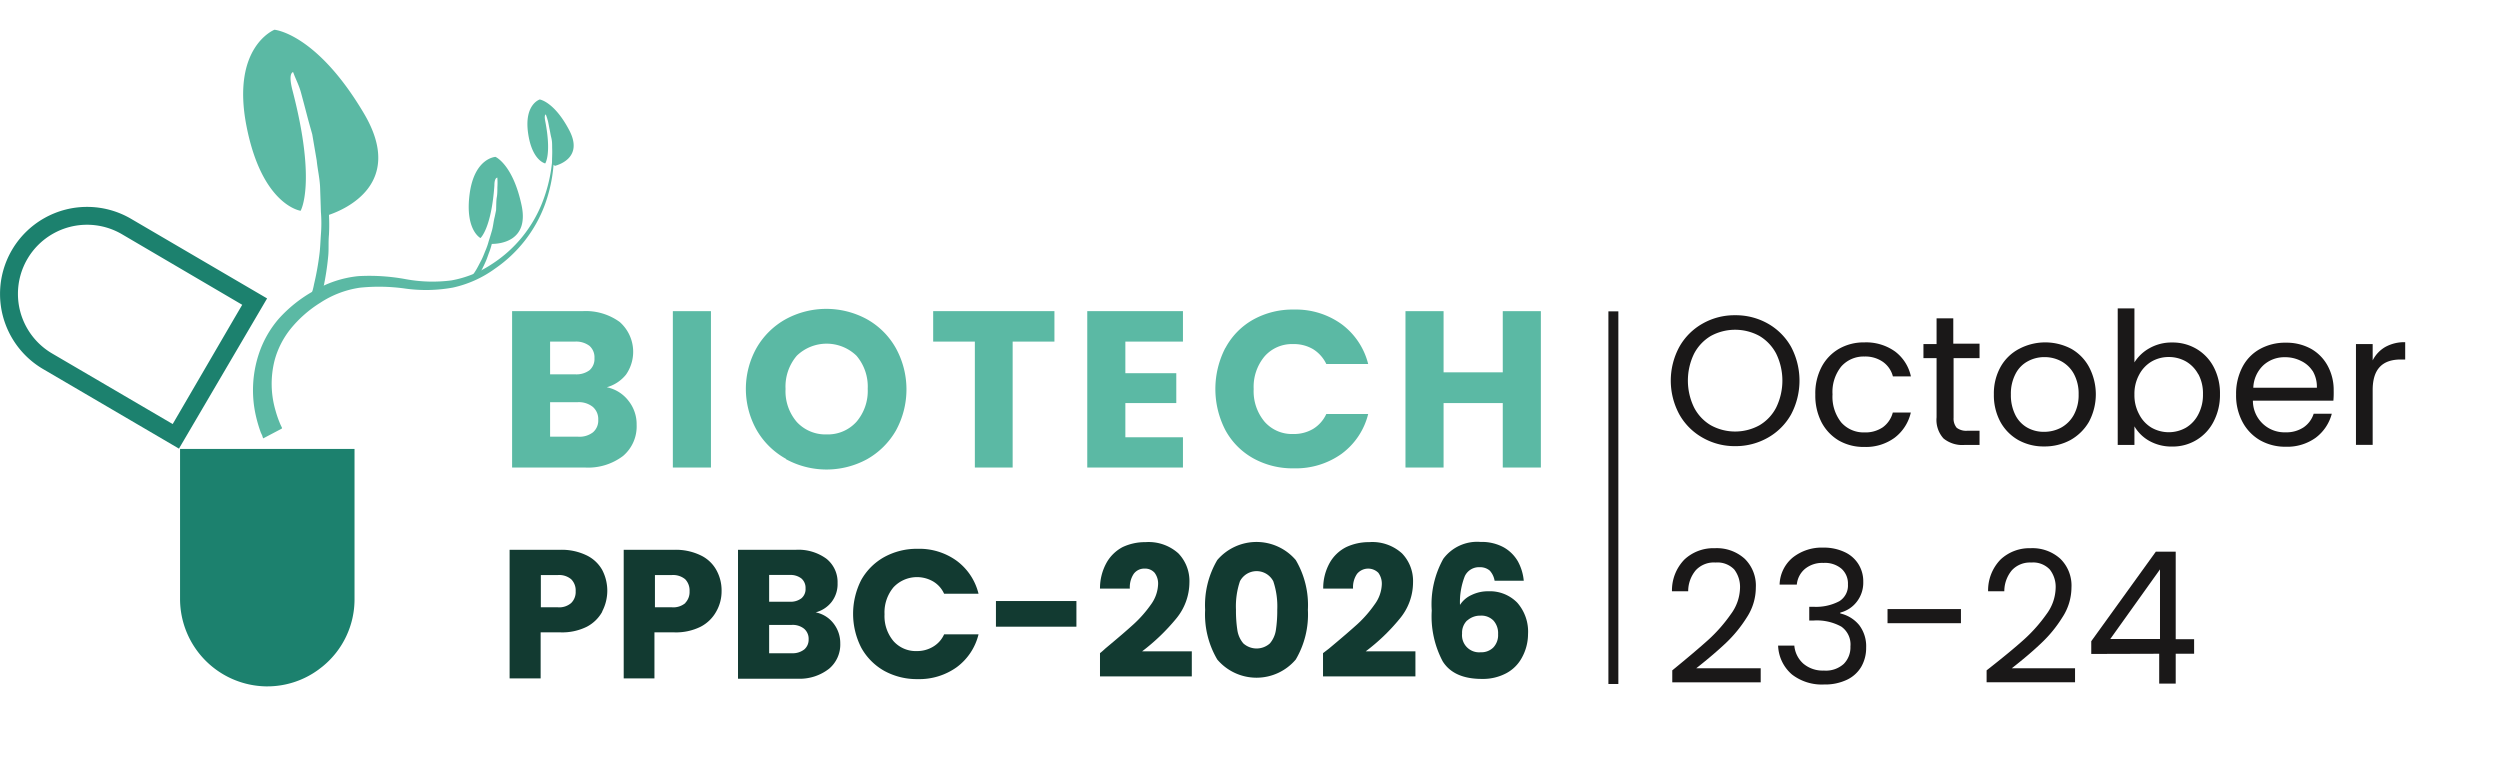 <svg id="Layer_1" data-name="Layer 1" xmlns="http://www.w3.org/2000/svg" viewBox="0 0 251.32 76.32"><defs><style>.cls-1{fill:#1a1818;}.cls-2{fill:#1c816e;}.cls-3{fill:#5bb9a4;}.cls-4{fill:#123a31;}</style></defs><path class="cls-1" d="M171.16,44a6.12,6.12,0,0,1-2.34-2.34,7.13,7.13,0,0,1,0-6.79,6.12,6.12,0,0,1,2.34-2.34,6.47,6.47,0,0,1,3.27-.84,6.55,6.55,0,0,1,3.29.84,6.13,6.13,0,0,1,2.33,2.33,7.25,7.25,0,0,1,0,6.81A6.13,6.13,0,0,1,177.72,44a6.55,6.55,0,0,1-3.29.85A6.48,6.48,0,0,1,171.16,44Zm5.7-1.24a4.41,4.41,0,0,0,1.7-1.8,6.19,6.19,0,0,0,0-5.4,4.49,4.49,0,0,0-1.69-1.79,5.11,5.11,0,0,0-4.88,0,4.49,4.49,0,0,0-1.69,1.79,6.19,6.19,0,0,0,0,5.4,4.41,4.41,0,0,0,1.7,1.8,5.07,5.07,0,0,0,4.86,0Z"/><path class="cls-1" d="M183.12,36.89a4.55,4.55,0,0,1,1.74-1.82,5,5,0,0,1,2.56-.65,5,5,0,0,1,3.08.91,4.25,4.25,0,0,1,1.6,2.51h-1.81a2.58,2.58,0,0,0-1-1.46,3.1,3.1,0,0,0-1.86-.54,3,3,0,0,0-2.33,1,4.07,4.07,0,0,0-.88,2.8,4.14,4.14,0,0,0,.88,2.83,3,3,0,0,0,2.33,1,3.11,3.11,0,0,0,1.85-.52,2.66,2.66,0,0,0,1-1.48h1.81A4.41,4.41,0,0,1,190.47,44a4.88,4.88,0,0,1-3.05.93,5,5,0,0,1-2.56-.64,4.65,4.65,0,0,1-1.74-1.83,5.85,5.85,0,0,1-.63-2.78A5.71,5.71,0,0,1,183.12,36.89Z"/><path class="cls-1" d="M196.39,36v6A1.43,1.43,0,0,0,196.7,43a1.56,1.56,0,0,0,1.09.3H199v1.43h-1.51a3,3,0,0,1-2.11-.65,2.77,2.77,0,0,1-.7-2.13V36h-1.32V34.59h1.32V32h1.68v2.55H199V36Z"/><path class="cls-1" d="M202.9,44.24a4.71,4.71,0,0,1-1.81-1.84,5.64,5.64,0,0,1-.65-2.77,5.45,5.45,0,0,1,.67-2.74A4.56,4.56,0,0,1,203,35.06a5.62,5.62,0,0,1,5.21,0A4.6,4.6,0,0,1,210,36.88a5.87,5.87,0,0,1,0,5.52,4.93,4.93,0,0,1-1.87,1.84,5.42,5.42,0,0,1-2.63.64A5.2,5.2,0,0,1,202.9,44.24ZM207.18,43a3.24,3.24,0,0,0,1.29-1.28,4.12,4.12,0,0,0,.49-2.07,4.17,4.17,0,0,0-.48-2.07,3.18,3.18,0,0,0-1.26-1.26,3.49,3.49,0,0,0-1.68-.42,3.44,3.44,0,0,0-1.69.42,2.94,2.94,0,0,0-1.23,1.26,4.28,4.28,0,0,0-.47,2.07,4.42,4.42,0,0,0,.46,2.09A3,3,0,0,0,203.82,43a3.35,3.35,0,0,0,1.66.41A3.6,3.6,0,0,0,207.18,43Z"/><path class="cls-1" d="M216.09,35a4.5,4.5,0,0,1,2.27-.57,4.71,4.71,0,0,1,2.46.65,4.58,4.58,0,0,1,1.72,1.82,5.67,5.67,0,0,1,.63,2.73,5.78,5.78,0,0,1-.63,2.73,4.59,4.59,0,0,1-4.18,2.53,4.54,4.54,0,0,1-2.3-.57,4,4,0,0,1-1.49-1.46v1.87h-1.68V31h1.68v5.43A4.16,4.16,0,0,1,216.09,35Zm4.9,2.63a3.26,3.26,0,0,0-1.25-1.3,3.5,3.5,0,0,0-1.73-.44,3.41,3.41,0,0,0-1.71.45,3.32,3.32,0,0,0-1.25,1.32,4,4,0,0,0-.48,2,4,4,0,0,0,.48,2A3.29,3.29,0,0,0,216.3,43a3.51,3.51,0,0,0,3.44,0A3.29,3.29,0,0,0,221,41.64a4.18,4.18,0,0,0,.46-2A4.1,4.1,0,0,0,221,37.62Z"/><path class="cls-1" d="M234.57,40.28h-8.09a3.17,3.17,0,0,0,3.29,3.18,3.12,3.12,0,0,0,1.82-.51,2.62,2.62,0,0,0,1-1.36h1.82A4.41,4.41,0,0,1,232.8,44a4.89,4.89,0,0,1-3,.91,5.14,5.14,0,0,1-2.58-.64,4.64,4.64,0,0,1-1.78-1.84,5.64,5.64,0,0,1-.65-2.77,5.78,5.78,0,0,1,.63-2.75,4.35,4.35,0,0,1,1.76-1.82,5.22,5.22,0,0,1,2.62-.64,5.08,5.08,0,0,1,2.55.63A4.31,4.31,0,0,1,234,36.78a5.08,5.08,0,0,1,.6,2.48A9.26,9.26,0,0,1,234.57,40.28Zm-2.1-3a2.8,2.8,0,0,0-1.16-1,3.48,3.48,0,0,0-1.62-.37,3.13,3.13,0,0,0-2.17.82,3.26,3.26,0,0,0-1,2.25h6.39A3.11,3.11,0,0,0,232.47,37.26Z"/><path class="cls-1" d="M239.79,34.88a3.94,3.94,0,0,1,2-.48v1.74h-.44c-1.89,0-2.83,1-2.83,3.07v5.51h-1.68V34.59h1.68v1.64A3.22,3.22,0,0,1,239.79,34.88Z"/><path class="cls-1" d="M171.79,64.27A15.35,15.35,0,0,0,174,61.74a4.58,4.58,0,0,0,.92-2.6,2.88,2.88,0,0,0-.58-1.89,2.34,2.34,0,0,0-1.88-.7,2.47,2.47,0,0,0-2,.79,3.29,3.29,0,0,0-.75,2.1h-1.63a4.44,4.44,0,0,1,1.26-3.2,4.26,4.26,0,0,1,3.05-1.13,4.18,4.18,0,0,1,3,1.06,3.77,3.77,0,0,1,1.12,2.9,5.49,5.49,0,0,1-.91,3,13.14,13.14,0,0,1-2.08,2.55c-.78.74-1.77,1.59-3,2.56H177v1.41h-8.89v-1.2Q170.45,65.48,171.79,64.27Z"/><path class="cls-1" d="M180.22,56.05a4.69,4.69,0,0,1,3.06-1,4.9,4.9,0,0,1,2.18.46,3.2,3.2,0,0,1,1.38,1.23,3.23,3.23,0,0,1,.47,1.75,3.12,3.12,0,0,1-.65,2A3,3,0,0,1,185,61.58v.09a3.43,3.43,0,0,1,1.9,1.17,3.5,3.5,0,0,1,.7,2.27,3.78,3.78,0,0,1-.48,1.9,3.31,3.31,0,0,1-1.44,1.32,5.12,5.12,0,0,1-2.31.48,4.9,4.9,0,0,1-3.22-1,4,4,0,0,1-1.4-2.91h1.63a2.74,2.74,0,0,0,.9,1.81,3,3,0,0,0,2.07.7,2.67,2.67,0,0,0,2-.67,2.36,2.36,0,0,0,.67-1.75,2.19,2.19,0,0,0-.92-2,5.11,5.11,0,0,0-2.79-.61h-.43V61h.45a5,5,0,0,0,2.57-.56,1.85,1.85,0,0,0,.87-1.69,2,2,0,0,0-.64-1.57,2.56,2.56,0,0,0-1.82-.59,2.74,2.74,0,0,0-1.85.59,2.34,2.34,0,0,0-.83,1.59H178.9A3.66,3.66,0,0,1,180.22,56.05Z"/><path class="cls-1" d="M197.13,61.23v1.42h-7.38V61.23Z"/><path class="cls-1" d="M203.49,64.27a15.35,15.35,0,0,0,2.24-2.53,4.58,4.58,0,0,0,.92-2.6,2.83,2.83,0,0,0-.59-1.89,2.31,2.31,0,0,0-1.87-.7,2.47,2.47,0,0,0-1.95.79,3.29,3.29,0,0,0-.75,2.1h-1.63a4.44,4.44,0,0,1,1.26-3.2,4.24,4.24,0,0,1,3-1.13,4.18,4.18,0,0,1,3,1.06,3.77,3.77,0,0,1,1.12,2.9,5.51,5.51,0,0,1-.92,3,12.78,12.78,0,0,1-2.08,2.55c-.77.74-1.76,1.59-3,2.56h6.36v1.41h-8.89v-1.2Q202.15,65.48,203.49,64.27Z"/><path class="cls-1" d="M210.23,65.74V64.46l6.49-9h2v8.8h1.85v1.46h-1.85v3h-1.66v-3Zm6.91-8.5-5,7h5Z"/><rect class="cls-1" x="161.69" y="31.3" width="1" height="37.46"/><path class="cls-2" d="M13.18,22a8.75,8.75,0,1,0-8.85,15.1l13.66,8L26.85,30Zm4.18,20.63L5.25,35.54a6.93,6.93,0,0,1,7-12l12.1,7.1-.82,1.4Z"/><path class="cls-2" d="M26.78,69h.06A8.7,8.7,0,0,0,32,67.33l.39-.3a8.7,8.7,0,0,0,3.25-6.79V45.13H18.1v15.1A8.8,8.8,0,0,0,26.73,69S26.77,69,26.78,69Z"/><path class="cls-3" d="M26.46,44.07a1.37,1.37,0,0,0-.07-.16c0-.11-.1-.25-.18-.45a14.17,14.17,0,0,1-.49-1.67A11.61,11.61,0,0,1,26,35.64,10.42,10.42,0,0,1,28,32.07a13.61,13.61,0,0,1,3.48-2.79,10.87,10.87,0,0,1,4.54-1.52,20.1,20.1,0,0,1,4.8.31,14.83,14.83,0,0,0,4.55.12,10.72,10.72,0,0,0,4.06-1.63,13,13,0,0,0,3.1-2.78,13.23,13.23,0,0,0,1.91-3.23A15.3,15.3,0,0,0,55.57,15c0-.68,0-1.23-.07-1.59s0-.57,0-.57,0,.2.07.57.09.9.12,1.59a15.15,15.15,0,0,1-.93,5.62A13.46,13.46,0,0,1,49.77,27a11.29,11.29,0,0,1-4.24,1.91,15.11,15.11,0,0,1-4.79.1,18.85,18.85,0,0,0-4.55-.09,9.83,9.83,0,0,0-4,1.52,12,12,0,0,0-3,2.65,8.66,8.66,0,0,0-1.57,3.08,9.55,9.55,0,0,0,.08,5.11,10.59,10.59,0,0,0,.48,1.37c.07.15.12.26.16.33a.55.55,0,0,1,0,.1Z"/><path class="cls-3" d="M32.53,28.82A27,27,0,0,0,33,25.69c.06-.64,0-1.35.07-2.09a19.15,19.15,0,0,0,0-2c1.59-.54,7.7-3.13,3.52-10.19-4.77-8.07-9-8.42-9-8.42s-4.37,1.71-2.81,9.69,5.44,8.51,5.44,8.51,1.62-2.75-.81-12.08c-.38-1.45-.14-1.79.05-1.87l.05.12c.22.6.55,1.22.74,1.92s.39,1.45.59,2.22.36,1.32.55,2l.45,2.64c.09.92.31,1.81.34,2.72s.06,1.65.08,2.44a14.16,14.16,0,0,1,0,2.27c-.05.72-.07,1.4-.15,2a27.58,27.58,0,0,1-.54,3,6.45,6.45,0,0,1-.3,1.1l1.13.33A11.11,11.11,0,0,0,32.53,28.82Z"/><path class="cls-3" d="M48.2,27.54a13.68,13.68,0,0,0,.64-1.28c.12-.27.21-.57.33-.88a7.21,7.21,0,0,0,.27-.86c.76,0,3.75-.23,3-3.85-.87-4.14-2.63-4.9-2.63-4.9s-2.12.1-2.6,3.73,1.09,4.43,1.09,4.43,1.09-.94,1.4-5.28c0-.68.2-.79.3-.79v.06a6.79,6.79,0,0,1,0,.92c0,.33,0,.68-.06,1s-.05.85-.07,1.29l-.14.68c-.12.45-.15.93-.28,1.38s-.21.71-.32,1.05a6.79,6.79,0,0,1-.35,1c-.12.3-.23.59-.36.85-.26.5-.47.92-.65,1.19a5,5,0,0,1-.29.42l.43.31A4.59,4.59,0,0,0,48.2,27.54Z"/><path class="cls-3" d="M55.51,16.51c0-.18,0-.36,0-.55a10.48,10.48,0,0,0,0-1.12c0-.32,0-.64-.09-1s-.11-.57-.17-.84-.1-.55-.16-.8a6.21,6.21,0,0,0-.22-.69.06.06,0,0,0,0,0c-.07,0-.16.14-.06.66.65,3.33,0,4.26,0,4.26s-1.35-.27-1.73-3.11S54.26,10,54.26,10s1.48.22,3,3.16c1.31,2.58-.89,3.35-1.46,3.51Z"/><path class="cls-3" d="M63.18,40.29A3.78,3.78,0,0,1,64,42.71a3.89,3.89,0,0,1-1.37,3.13A5.81,5.81,0,0,1,58.8,47H51.48V31.28h7.07a5.8,5.8,0,0,1,3.75,1.09,4,4,0,0,1,.63,5.29A3.79,3.79,0,0,1,61,38.93,3.67,3.67,0,0,1,63.18,40.29ZM55.3,37.63h2.51a2.22,2.22,0,0,0,1.45-.41,1.5,1.5,0,0,0,.5-1.22,1.53,1.53,0,0,0-.5-1.23,2.22,2.22,0,0,0-1.45-.43H55.3Zm4.31,5.83a1.55,1.55,0,0,0,.53-1.26,1.62,1.62,0,0,0-.55-1.3,2.26,2.26,0,0,0-1.51-.47H55.3V43.9h2.82A2.21,2.21,0,0,0,59.61,43.46Z"/><path class="cls-3" d="M71.47,31.28V47H67.64V31.28Z"/><path class="cls-3" d="M79,46.12a7.72,7.72,0,0,1-2.93-2.88,8.43,8.43,0,0,1,0-8.29A7.69,7.69,0,0,1,79,32.08a8.54,8.54,0,0,1,8.13,0A7.57,7.57,0,0,1,90.06,35a8.6,8.6,0,0,1,0,8.29,7.73,7.73,0,0,1-2.91,2.88,8.52,8.52,0,0,1-8.12,0ZM86.1,42.4a4.76,4.76,0,0,0,1.13-3.31,4.78,4.78,0,0,0-1.13-3.33,4.32,4.32,0,0,0-6,0,4.77,4.77,0,0,0-1.13,3.34,4.74,4.74,0,0,0,1.13,3.32,3.91,3.91,0,0,0,3,1.25A3.87,3.87,0,0,0,86.1,42.4Z"/><path class="cls-3" d="M106,31.28v3.06H101.8V47H98V34.34H93.81V31.28Z"/><path class="cls-3" d="M113.13,34.34v3.18h5.12v3h-5.12v3.44h5.79V47H109.3V31.28h9.62v3.06Z"/><path class="cls-3" d="M123.18,35A7.11,7.11,0,0,1,126,32.12a8.13,8.13,0,0,1,4.08-1,7.84,7.84,0,0,1,4.79,1.47,7.13,7.13,0,0,1,2.67,4h-4.21A3.54,3.54,0,0,0,132,35.1a3.79,3.79,0,0,0-2-.51,3.66,3.66,0,0,0-2.87,1.23,4.77,4.77,0,0,0-1.1,3.29,4.77,4.77,0,0,0,1.1,3.29A3.66,3.66,0,0,0,130,43.63a3.79,3.79,0,0,0,2-.51,3.43,3.43,0,0,0,1.33-1.5h4.21a7.07,7.07,0,0,1-2.67,4,7.9,7.9,0,0,1-4.79,1.46,8.13,8.13,0,0,1-4.08-1,7.15,7.15,0,0,1-2.81-2.83,9,9,0,0,1,0-8.29Z"/><path class="cls-3" d="M154.9,31.28V47h-3.83V40.52h-5.95V47h-3.83V31.28h3.83v6.15h5.95V31.28Z"/><path class="cls-4" d="M60.55,61.48A3.77,3.77,0,0,1,59,63a5.56,5.56,0,0,1-2.65.57h-2v4.63H51.23V55.27h5.09a5.73,5.73,0,0,1,2.61.54,3.58,3.58,0,0,1,1.6,1.47,4.5,4.5,0,0,1,0,4.2Zm-3.13-.86a1.55,1.55,0,0,0,.45-1.19,1.58,1.58,0,0,0-.45-1.2,1.87,1.87,0,0,0-1.34-.42H54.37v3.24h1.71A1.83,1.83,0,0,0,57.42,60.62Z"/><path class="cls-4" d="M72,61.48A3.77,3.77,0,0,1,70.44,63a5.56,5.56,0,0,1-2.65.57h-2v4.63H62.7V55.27h5.09a5.73,5.73,0,0,1,2.61.54A3.53,3.53,0,0,1,72,57.28a4.21,4.21,0,0,1,.54,2.15A4.09,4.09,0,0,1,72,61.48Zm-3.12-.86a1.58,1.58,0,0,0,.44-1.19,1.61,1.61,0,0,0-.44-1.2,1.9,1.9,0,0,0-1.35-.42H65.84v3.24h1.71A1.86,1.86,0,0,0,68.9,60.62Z"/><path class="cls-4" d="M83.79,62.67a3.2,3.2,0,0,1,.68,2,3.17,3.17,0,0,1-1.13,2.56,4.79,4.79,0,0,1-3.15,1h-6V55.27H80a4.77,4.77,0,0,1,3.08.9,3,3,0,0,1,1.12,2.45,2.93,2.93,0,0,1-.6,1.89A3,3,0,0,1,82,61.56,3,3,0,0,1,83.79,62.67Zm-6.47-2.18h2.06a1.79,1.79,0,0,0,1.18-.34,1.2,1.2,0,0,0,.42-1,1.24,1.24,0,0,0-.42-1,1.79,1.79,0,0,0-1.18-.35H77.32Zm3.54,4.79a1.28,1.28,0,0,0,.43-1,1.33,1.33,0,0,0-.45-1.07,1.84,1.84,0,0,0-1.24-.39H77.32v2.85h2.31A1.88,1.88,0,0,0,80.86,65.28Z"/><path class="cls-4" d="M86.58,58.3A6,6,0,0,1,88.89,56a6.8,6.8,0,0,1,3.36-.83,6.4,6.4,0,0,1,3.93,1.21,5.84,5.84,0,0,1,2.19,3.31H94.91a2.73,2.73,0,0,0-1.09-1.23,3.24,3.24,0,0,0-4,.58,3.94,3.94,0,0,0-.9,2.71,3.9,3.9,0,0,0,.9,2.7,3,3,0,0,0,2.35,1A3.09,3.09,0,0,0,93.82,65a2.73,2.73,0,0,0,1.09-1.23h3.46a5.82,5.82,0,0,1-2.19,3.3,6.46,6.46,0,0,1-3.93,1.2,6.8,6.8,0,0,1-3.36-.83,6,6,0,0,1-2.31-2.33,7.48,7.48,0,0,1,0-6.81Z"/><path class="cls-4" d="M108.21,60.42V63h-8.09V60.42Z"/><path class="cls-4" d="M111.11,65.2c1.2-1,2.15-1.81,2.84-2.44a12.07,12.07,0,0,0,1.76-2,3.68,3.68,0,0,0,.71-2,1.79,1.79,0,0,0-.35-1.18,1.27,1.27,0,0,0-1-.42,1.31,1.31,0,0,0-1.1.53,2.44,2.44,0,0,0-.39,1.48h-3a5.31,5.31,0,0,1,.67-2.62A4,4,0,0,1,112.85,55a5.29,5.29,0,0,1,2.31-.5,4.47,4.47,0,0,1,3.3,1.13,4,4,0,0,1,1.11,2.92,5.76,5.76,0,0,1-1.34,3.65,20.34,20.34,0,0,1-3.42,3.28h5V68h-9.23V65.66A7,7,0,0,0,111.11,65.2Z"/><path class="cls-4" d="M122.37,56.3a5.19,5.19,0,0,1,7.89,0,8.92,8.92,0,0,1,1.22,5,8.92,8.92,0,0,1-1.22,5,5.17,5.17,0,0,1-7.89,0,8.92,8.92,0,0,1-1.22-5A8.92,8.92,0,0,1,122.37,56.3ZM128,58.43a1.89,1.89,0,0,0-3.35,0,7.91,7.91,0,0,0-.4,2.86,12.87,12.87,0,0,0,.14,2.06,2.68,2.68,0,0,0,.6,1.33,2,2,0,0,0,2.67,0,2.68,2.68,0,0,0,.6-1.33,12.87,12.87,0,0,0,.14-2.06A7.91,7.91,0,0,0,128,58.43Z"/><path class="cls-4" d="M133.6,65.2c1.2-1,2.14-1.81,2.84-2.44a12,12,0,0,0,1.75-2,3.62,3.62,0,0,0,.72-2,1.84,1.84,0,0,0-.35-1.18,1.45,1.45,0,0,0-2.14.11,2.37,2.37,0,0,0-.4,1.48h-3a5.21,5.21,0,0,1,.67-2.62A3.93,3.93,0,0,1,135.33,55a5.35,5.35,0,0,1,2.31-.5,4.44,4.44,0,0,1,3.3,1.13,4,4,0,0,1,1.11,2.92,5.7,5.7,0,0,1-1.34,3.65,19.6,19.6,0,0,1-3.42,3.28h5V68H133V65.66Z"/><path class="cls-4" d="M149.76,57.36a1.49,1.49,0,0,0-1-.34,1.57,1.57,0,0,0-1.51.91,7.14,7.14,0,0,0-.48,2.88,2.7,2.7,0,0,1,1.17-1,3.76,3.76,0,0,1,1.68-.37,3.84,3.84,0,0,1,2.9,1.14,4.4,4.4,0,0,1,1.09,3.18A4.91,4.91,0,0,1,153,66.1a3.82,3.82,0,0,1-1.58,1.58,5,5,0,0,1-2.45.57c-1.89,0-3.2-.59-3.94-1.77a9.66,9.66,0,0,1-1.1-5.1,9.38,9.38,0,0,1,1.16-5.2,4.24,4.24,0,0,1,3.75-1.7,4.6,4.6,0,0,1,2.32.54,3.8,3.8,0,0,1,1.44,1.43,5,5,0,0,1,.58,1.93h-2.93A2,2,0,0,0,149.76,57.36Zm-2.26,5a1.72,1.72,0,0,0-.52,1.33,1.72,1.72,0,0,0,1.88,1.88,1.69,1.69,0,0,0,1.27-.49,1.8,1.8,0,0,0,.47-1.33,1.9,1.9,0,0,0-.46-1.36,1.7,1.7,0,0,0-1.32-.5A1.92,1.92,0,0,0,147.5,62.38Z"/></svg>